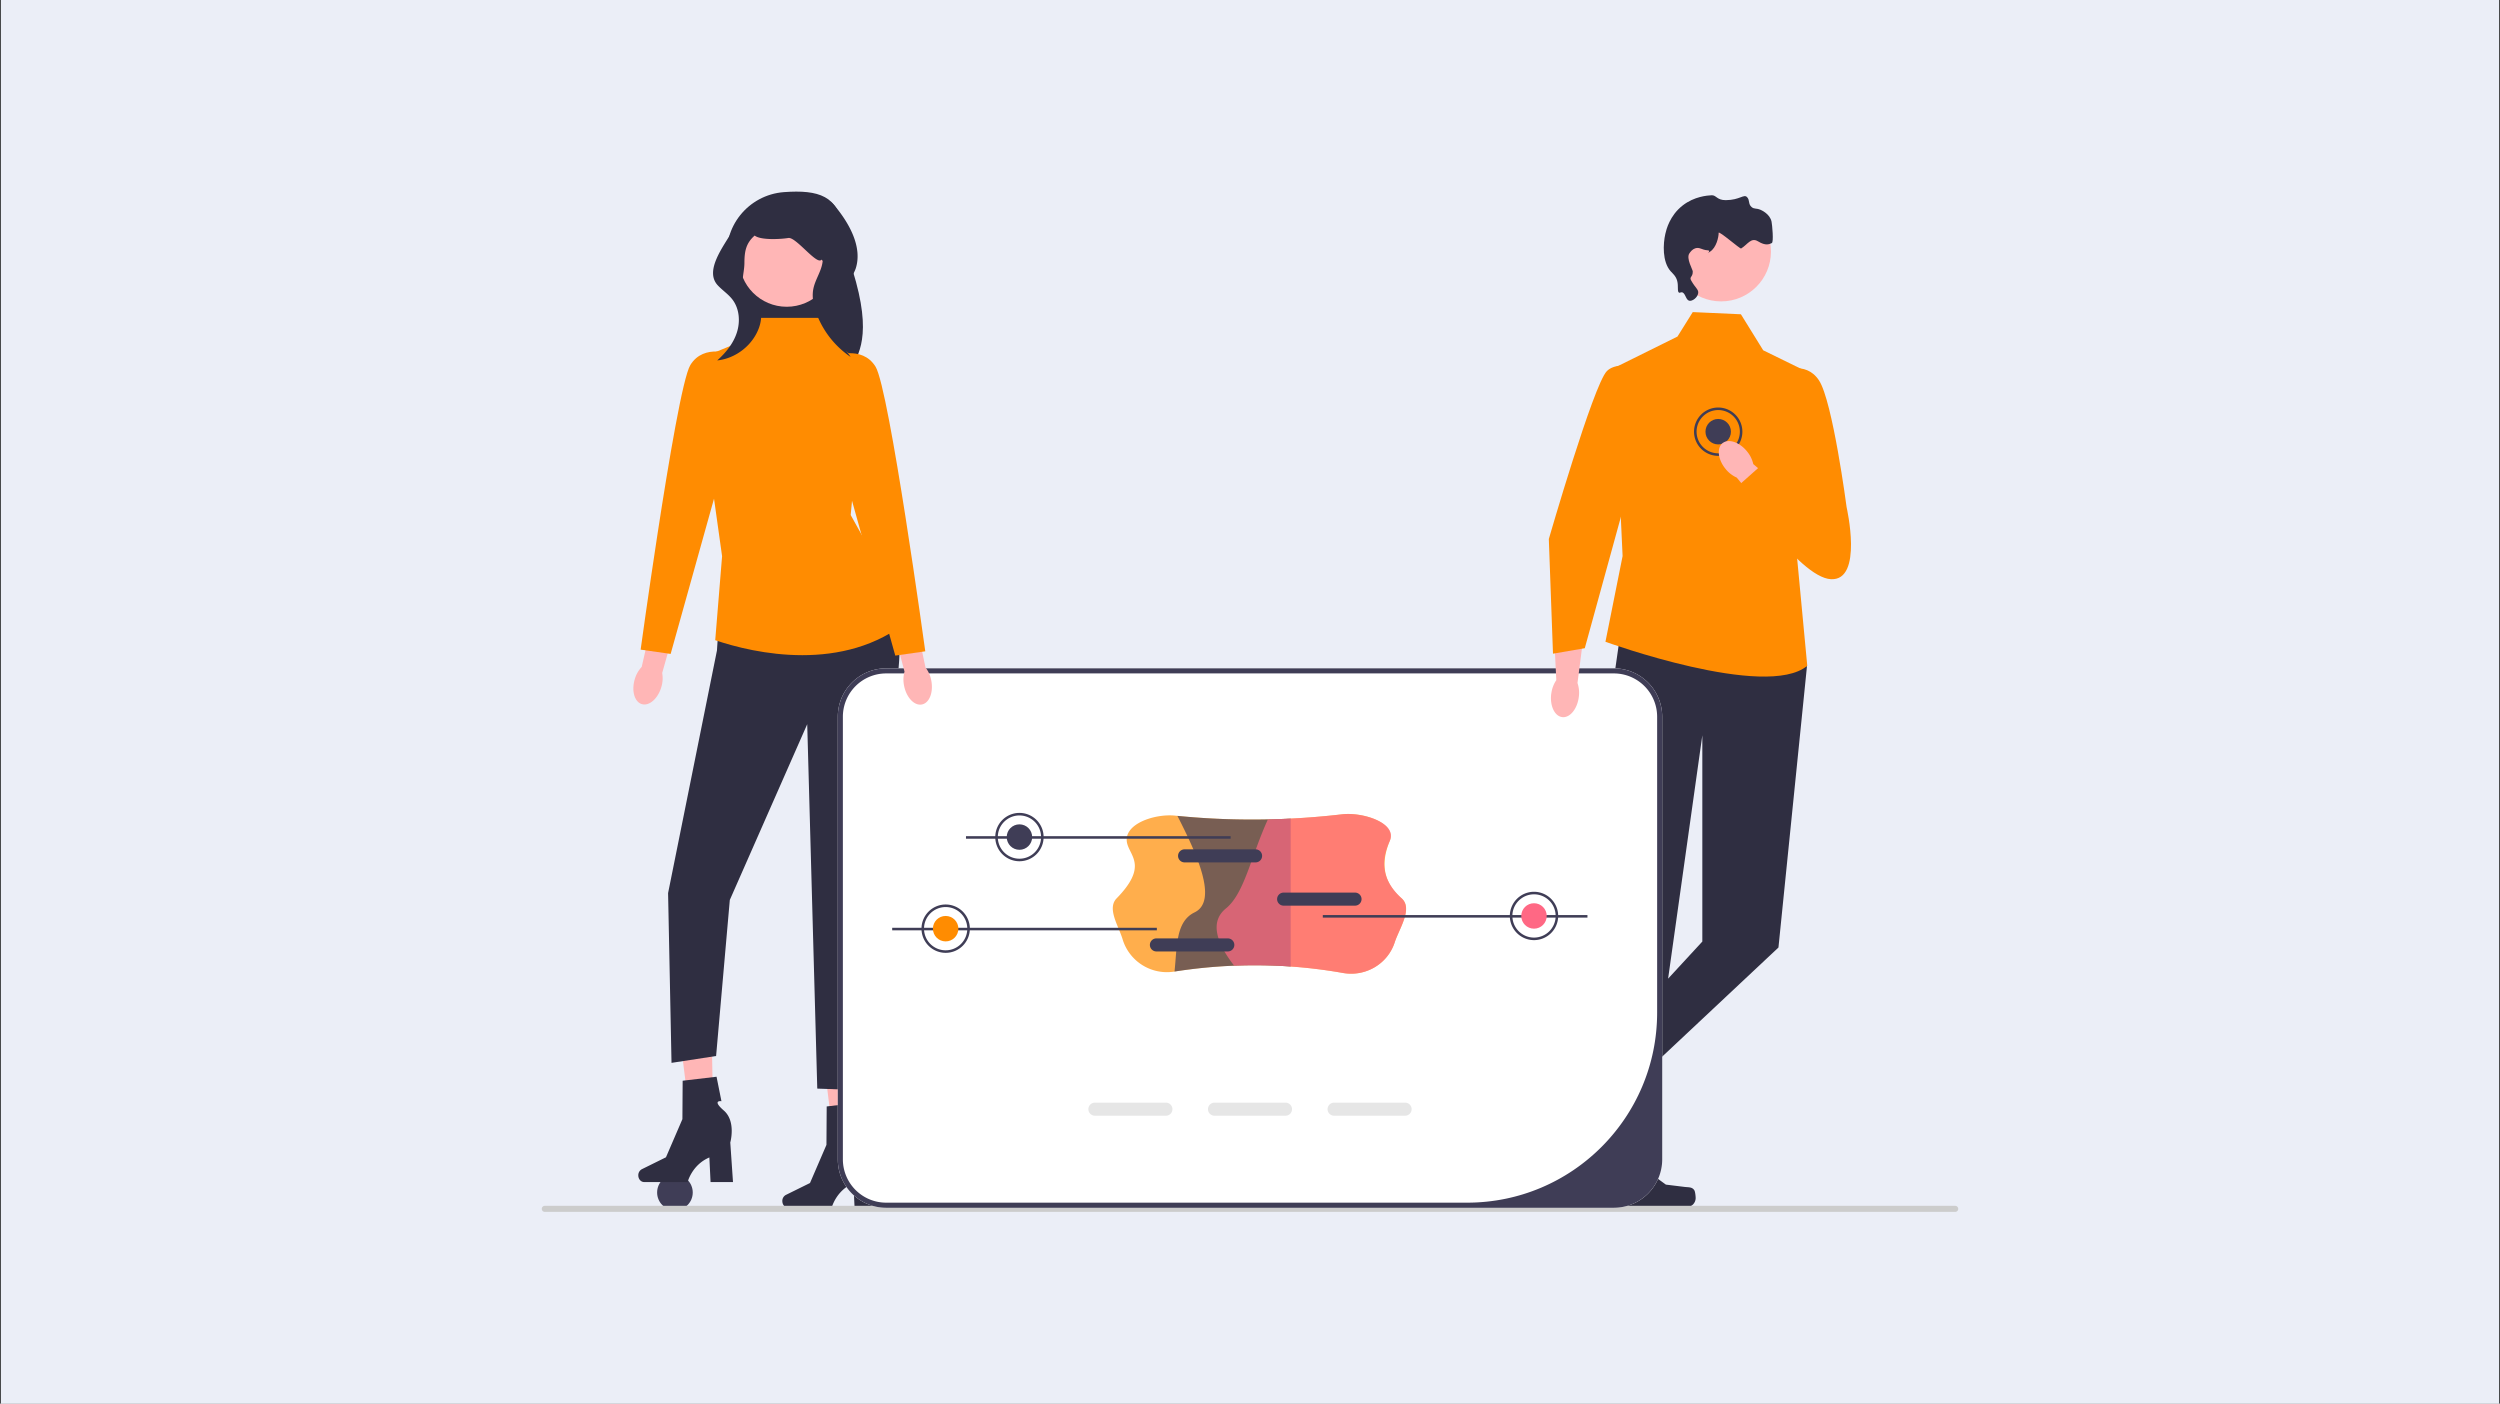 <?xml version="1.0" encoding="UTF-8"?>
<svg preserveAspectRatio="xMidYMid slice" width="570px" height="320px" xmlns="http://www.w3.org/2000/svg" id="Ebene_1" data-name="Ebene 1" viewBox="0 0 3899.63 2244.22">
  <rect x="0" y="0" width="3899.63" height="2244.22" fill="#808080" stroke="none"/>
  <defs>
    <style>.cls-1{fill:#ebeef7;stroke:#000;stroke-miterlimit:10;}.cls-10,.cls-2{fill:#3f3d56;}.cls-3{fill:#ffb6b6;}.cls-4{fill:#2f2e41;}.cls-5,.cls-9{fill:#ff8c01;}.cls-6{fill:#ccc;}.cls-7{fill:#fff;}.cls-8{fill:#e6e6e6;}.cls-10,.cls-11,.cls-9{isolation:isolate;opacity:0.7;}.cls-11,.cls-12{fill:#ff6884;}</style>
  </defs>
  <rect class="cls-1" x="29.82" y="42.11" width="3840" height="2160"></rect>
  <rect class="cls-1" x="0.5" y="0.5" width="3898.63" height="2243.22"></rect>
  <circle class="cls-2" cx="1052.8" cy="1887.62" r="27.78"></circle>
  <path class="cls-3" d="M960.27,1045a47,47,0,0,1,10.86-19.32l17.44-76.37,36.1,9.36-21.58,76.47a46.79,46.79,0,0,1-1.39,22.11c-5.31,18-18.9,29.82-30.34,26.43S955,1063,960.27,1045Z" transform="translate(29.82 42.11)"></path>
  <polygon class="cls-3" points="1337.53 1829.7 1303.36 1830.51 1284.32 1677.02 1334.74 1675.83 1337.53 1829.7"></polygon>
  <path class="cls-4" d="M1190.5,1858.87h0c0,5.77,4.09,10.45,9.14,10.45h67.82s6.67-26.82,33.88-38.37l1.88,38.37h35l-4.24-61.7s9.36-33-10.07-49.88-3.7-14.52-3.7-14.52l-7.64-38.19-52.87,6.22-.38,59.94-25.66,59.5L1196,1849.28a10.57,10.57,0,0,0-5.51,9.59Z" transform="translate(29.82 42.11)"></path>
  <polygon class="cls-3" points="1112.85 1789.59 1078.69 1790.39 1059.64 1636.9 1110.06 1635.71 1112.85 1789.59"></polygon>
  <path class="cls-4" d="M965.82,1818.75h0c0,5.77,4.1,10.45,9.15,10.45h67.81s6.68-26.83,33.89-38.37l1.87,38.37h35l-4.24-61.7s9.36-33-10.08-49.88-3.69-14.52-3.69-14.52l-7.65-38.19-52.86,6.22-.39,59.94-25.65,59.5-37.63,18.59a10.58,10.58,0,0,0-5.52,9.59Z" transform="translate(29.82 42.11)"></path>
  <path class="cls-4" d="M1297.13,564.07l-123,21.4c-8.47-21.7-65.38-168.89-68.89-190.13-9.14-55.22,32-106.13,87.85-110.3h0c53.54-4,86.15,6,90.71,57,1.59,17.87,16.93,65.75,21.62,83.08,25.86,95.56-2.07,118.55-8.25,138.92Z" transform="translate(29.82 42.11)"></path>
  <path class="cls-4" d="M1096.53,877l-8,123-76.23,378.47,5.35,264.8,69.55-10.7,21.39-243.4,120.75-274.15L1245,1683.43l74.89,2.67,52.64-667.48a226.5,226.5,0,0,0-37.92-144.29h0l-238,2.68Z" transform="translate(29.82 42.11)"></path>
  <path class="cls-5" d="M1251.66,481.15H1153.5l-22.2,34.77L1053.73,548l42.8,304.92L1085.83,984c60.47,20.51,200.8,52.27,302.31-31.55l-91-163.71,21.4-230L1277.07,521l-25.41-39.85Z" transform="translate(29.82 42.11)"></path>
  <path class="cls-5" d="M1113.91,538.66s-45.47-18.72-66.86,16.05c-11.65,18.92-33.59,148.73-51.17,263.14-14.73,95.83-26.4,180.86-26.4,180.86l46.81,6.68,52.29-187.18,40-143.14Z" transform="translate(29.82 42.11)"></path>
  <circle class="cls-3" cx="1227.17" cy="431.81" r="74.17"></circle>
  <polygon class="cls-3" points="2423.2 1822.59 2460.07 1842.82 2555.67 1710.21 2501.24 1680.35 2423.2 1822.59"></polygon>
  <path class="cls-4" d="M2520.18,1849h0c.08,2.56-2.73,9.14-4,11.39h0a14.27,14.27,0,0,1-19.38,5.64l-114.2-62.66a9.75,9.75,0,0,1-3.85-13.23l2.61-4.75s2.19-17.39,23.49-28.62c0,0,6.88,21.72,40.34,12l12.7-8,27.6,59,23.83,17.18c5.22,3.75,10.61,5.68,10.83,12.1Z" transform="translate(29.82 42.11)"></path>
  <polygon class="cls-3" points="2498.86 1885.24 2540.93 1885.24 2560.93 1722.99 2498.86 1723 2498.86 1885.24"></polygon>
  <path class="cls-4" d="M2613.16,1842.18h0c1.31,2.2,2,9.32,2,11.89h0a14.27,14.27,0,0,1-14.28,14.27H2470.62a9.74,9.74,0,0,1-9.74-9.74v-5.42s-6.44-16.3,6.82-36.39c0,0,16.49,15.73,41.13-8.91l7.27-13.16,52.59,38.46,29.15,3.59c6.38.79,12-.12,15.32,5.41Z" transform="translate(29.82 42.11)"></path>
  <polygon class="cls-4" points="2529.67 1000.57 2512.23 1122.27 2489.55 1786.93 2569.24 1786.93 2655.38 1174.42 2655.38 1496.17 2473.5 1693.32 2531.16 1733.44 2774.13 1505.44 2818.54 1067.44 2783.76 1003.24 2529.67 1000.57"></polygon>
  <path class="cls-5" d="M2685.74,475.59l-75.11-3.4-23.85,38.17-99.2,49.15,13.61,293.21-26.75,133.74s250.6,90.93,314.8,37.44L2771.33,834l13.94-270.52-64.76-31.72-34.77-56.17Z" transform="translate(29.82 42.11)"></path>
  <circle class="cls-3" cx="2684.73" cy="419.93" r="77.68"></circle>
  <path class="cls-4" d="M2593.51,441.28c5.64.55,6,11.47,11.32,13.11,4.9,1.5,13.46-4.93,14.3-11.92.67-5.57-4-7.44-10.73-19.07-3.92-6.83,2.45-5,2.23-14.72-.07-2.89-10.72-20.48-5.21-28.19,1.83-2.55,4.41-6.16,8.94-7.74,6.82-2.38,10.48,2.48,19.07,3,8.22.47-5.31,8.25,4.21,2.15,9.74-6.24,13.43-22.44,13.38-29.43-.06-7.18-1.66,6.37,0,0,.83-3.2,33.43,25.48,35,24.51,10.27-6.23,15.42-17.92,26.49-11.13,12,7.37,17.45,4.43,21.4,2.67,3.24-1.44.57-29-.38-33.47-2.63-12.29-16.23-18-17.29-18.47-7-2.86-9.6-.77-13.7-4.17-5.82-4.83-2.51-10.61-7.15-15.5-5.11-5.38-11.12,4.48-33.18,4.66-14.19.11-14.76-8.08-22.24-7.64-6.21.37-26.82,1.58-45.29,16.09-20,15.71-25.29,37.42-26.82,44.1-3.57,15.61-5,43.45,8.34,58.4,3.21,3.59,8.11,7.38,10.13,14.9,2.28,8.48-.35,17,3,18.47,1.4.61,2.1-.8,4.18-.59Z" transform="translate(29.82 42.11)"></path>
  <path class="cls-6" d="M815.26,1871a4.7,4.7,0,0,0,4.72,4.72H3020a4.72,4.72,0,0,0,0-9.44H820A4.7,4.7,0,0,0,815.26,1871Z" transform="translate(29.82 42.11)"></path>
  <path class="cls-7" d="M2487.5,1027.87h-1135a75.57,75.57,0,0,0-75.5,75.49v690.47a75.57,75.57,0,0,0,75.5,75.49h1135a75.57,75.57,0,0,0,75.5-75.49V1103.36A75.57,75.57,0,0,0,2487.5,1027.87Z" transform="translate(29.82 42.11)"></path>
  <path class="cls-2" d="M2487.5,1027.87h-1135a75.57,75.57,0,0,0-75.5,75.49v690.47a75.57,75.57,0,0,0,75.5,75.49h1135a75.57,75.57,0,0,0,75.5-75.49V1103.36A75.57,75.57,0,0,0,2487.5,1027.87Zm67.56,537c0,163.74-132.74,296.48-296.48,296.48H1352.5a67.55,67.55,0,0,1-67.56-67.55V1103.36a67.55,67.55,0,0,1,67.56-67.55h1135a67.55,67.55,0,0,1,67.56,67.55Z" transform="translate(29.82 42.11)"></path>
  <path class="cls-3" d="M1380.44,1055.14a46.8,46.8,0,0,1,.65-22.15l-20-75.74,36.31-8.47,16.41,77.74a46.78,46.78,0,0,1,9,20.23c3.64,18.39-2.89,35.18-14.6,37.5s-24.14-10.72-27.78-29.11Z" transform="translate(29.82 42.11)"></path>
  <path class="cls-5" d="M1269.05,541.33s45.47-18.72,66.86,16,77.57,444,77.57,444l-46.81,6.69-92.28-330.33Z" transform="translate(29.82 42.11)"></path>
  <path class="cls-3" d="M2390,1067.21a47.54,47.54,0,0,1,7.8-20.93L2389,868.85l66.42-8.87-24.59,190.72a47.48,47.48,0,0,1,2,22.24c-2.5,18.73-14.14,32.63-26,31s-19.42-18-16.92-36.77Z" transform="translate(29.82 42.11)"></path>
  <path class="cls-5" d="M2560.43,566.57s-62.95-23.77-83.88-2.22-90.44,261.77-90.44,261.77l6.51,178.91,49.59-8.55,118.22-429.91Z" transform="translate(29.82 42.11)"></path>
  <path class="cls-8" d="M1789.14,1705.34H1677.76a10.19,10.19,0,0,0,0,20.37h111.38a10.19,10.19,0,0,0,0-20.37Z" transform="translate(29.82 42.11)"></path>
  <path class="cls-8" d="M1975.69,1705.34H1864.31a10.19,10.19,0,0,0,0,20.37h111.38a10.19,10.19,0,0,0,0-20.37Z" transform="translate(29.82 42.11)"></path>
  <path class="cls-8" d="M2162.24,1705.34H2050.86a10.19,10.19,0,0,0,0,20.37h111.38a10.19,10.19,0,0,0,0-20.37Z" transform="translate(29.82 42.11)"></path>
  <path class="cls-2" d="M2612.61,658.74a37.71,37.71,0,1,1,37.71,37.71A37.76,37.76,0,0,1,2612.61,658.74Zm4,0A33.74,33.74,0,1,0,2650.32,625,33.78,33.78,0,0,0,2616.58,658.74Z" transform="translate(29.82 42.11)"></path>
  <circle class="cls-2" cx="2680.13" cy="700.85" r="19.85"></circle>
  <path class="cls-3" d="M2695.21,689.41a46.92,46.92,0,0,1,9.84,19.86l134.6,113.88-38.93,54.36L2679.25,730.36a47,47,0,0,1-17.5-13.6c-11.86-14.52-14-32.41-4.75-40s26.34-1.9,38.21,12.61Z" transform="translate(29.82 42.11)"></path>
  <path class="cls-5" d="M2748.6,565.19s37.44-18.72,58.84,13.37,43.18,198,43.18,198S2877,891.5,2826.17,888.83s-144.1-146.21-144.1-146.21l35.72-31.75,4.06-38.69,26.75-107Z" transform="translate(29.82 42.11)"></path>
  <path class="cls-4" d="M1188.26,296.85c-30.17,5.31-59.4,21.64-75,48s-44.33,63-23.54,85.51c7.19,7.78,16.34,13.67,22.81,22.05,11,14.27,12.58,34.31,7.1,51.48s-17.25,31.71-30.71,43.68c28.81-3,55.1-23.43,65.05-50.63,4.6-12.59,5.54-27.68-2.34-38.52-4.14-5.71-10.24-9.6-15.51-14.29-13.57-12.09-4.85-30.36-4.77-48.54s2.37-30.82,16-42.79c9.42,7.53,40.65,5.71,52.56,3.78s45.19,43.78,51.75,33.66c12.84,16.5,4-17.5,1.64,3.27-1.72,14.85-11.47,27.67-14.41,42.33-2.56,12.76.23,26,4.73,38.25a141.78,141.78,0,0,0,53.51,68.13c-14.07-19.9-28.73-41.64-28.27-66,.35-18.06,30.9-55.36,36.29-72.6,10.32-33-10.13-69.58-32.09-96.29-19.29-23.46-56.57-16.21-86.13-9.27" transform="translate(29.82 42.11)"></path>
  <path class="cls-9" d="M2156.54,1386.68c18,15.83-3.81,47.11-10.86,68.77-11,33.73-45.61,53.8-80.55,47.63a788.62,788.62,0,0,0-169.88-11.41,811.85,811.85,0,0,0-93,9.16l-.52.09a72.26,72.26,0,0,1-80.56-50.73c-6-20.12-24.64-47.72-9.22-63.51,47.6-48.73,22.31-65,16.71-84.67-8.78-30.8,42.28-47.65,74.14-44.41l4,.4a1180.39,1180.39,0,0,0,141.1,5.48c11.83-.2,23.7-.63,35.52-1.23q40.24-2,80.46-6.71c31.17-3.67,85.85,12.82,74,41.87-12.23,29.93-13.57,61,18.66,89.27Z" transform="translate(29.82 42.11)"></path>
  <path class="cls-10" d="M1983.44,1262.25V1493a792.24,792.24,0,0,0-88.19-1.31,811.85,811.85,0,0,0-93,9.16c4.17-38.62,1.51-77.91,31.32-92.32,36.87-17.86,4.13-90-26.79-150.51a1180.39,1180.39,0,0,0,141.1,5.48C1959.75,1263.28,1971.62,1262.85,1983.44,1262.25Z" transform="translate(29.82 42.11)"></path>
  <path class="cls-11" d="M2156.54,1386.68c17.7,16.21-3.81,47.11-10.86,68.77-11,33.73-45.61,53.8-80.55,47.63a788.62,788.62,0,0,0-169.88-11.41c-27.7-35.77-38.3-68.59-12.82-89.27,28.86-23.38,38.9-80.85,65.49-138.92,11.83-.2,23.7-.63,35.52-1.23q40.24-2,80.46-6.71c31.17-3.67,87.19,13.41,74,41.87-13.08,28.21-14.71,58.71,18.66,89.27Z" transform="translate(29.82 42.11)"></path>
  <path class="cls-2" d="M1885.37,1449.13H1774a10.18,10.18,0,0,0,0,20.36h111.38a10.18,10.18,0,0,0,0-20.36Z" transform="translate(29.82 42.11)"></path>
  <path class="cls-2" d="M2083.82,1377.69H1972.45a10.18,10.18,0,0,0,0,20.36h111.37a10.18,10.18,0,0,0,0-20.36Z" transform="translate(29.82 42.11)"></path>
  <path class="cls-2" d="M1929,1310.21H1817.65a10.19,10.19,0,0,0,0,20.37H1929a10.19,10.19,0,0,0,0-20.37Z" transform="translate(29.82 42.11)"></path>
  <rect class="cls-2" x="1391.68" y="1474.68" width="412.82" height="3.97"></rect>
  <path class="cls-2" d="M1445.25,1471.67A37.71,37.71,0,1,1,1483,1434,37.74,37.74,0,0,1,1445.25,1471.67Zm0-71.44A33.74,33.74,0,1,0,1479,1434,33.78,33.78,0,0,0,1445.25,1400.23Z" transform="translate(29.82 42.11)"></path>
  <circle class="cls-5" cx="1475.07" cy="1476.08" r="19.85"></circle>
  <rect class="cls-2" x="2063.37" y="1454.83" width="412.82" height="3.97"></rect>
  <path class="cls-2" d="M2325.29,1414.12a37.71,37.71,0,1,1,37.7,37.71A37.74,37.74,0,0,1,2325.29,1414.12Zm4,0a33.74,33.74,0,1,0,33.74-33.74A33.78,33.78,0,0,0,2329.25,1414.12Z" transform="translate(29.82 42.11)"></path>
  <circle class="cls-12" cx="2392.81" cy="1456.23" r="19.85"></circle>
  <rect class="cls-2" x="1506.79" y="1331.79" width="412.82" height="3.97"></rect>
  <path class="cls-2" d="M1560.36,1328.79a37.71,37.71,0,1,1,37.71-37.71A37.76,37.76,0,0,1,1560.36,1328.79Zm0-71.45a33.74,33.74,0,1,0,33.74,33.74A33.78,33.78,0,0,0,1560.36,1257.34Z" transform="translate(29.82 42.11)"></path>
  <circle class="cls-2" cx="1590.18" cy="1333.19" r="19.85"></circle>
</svg>

